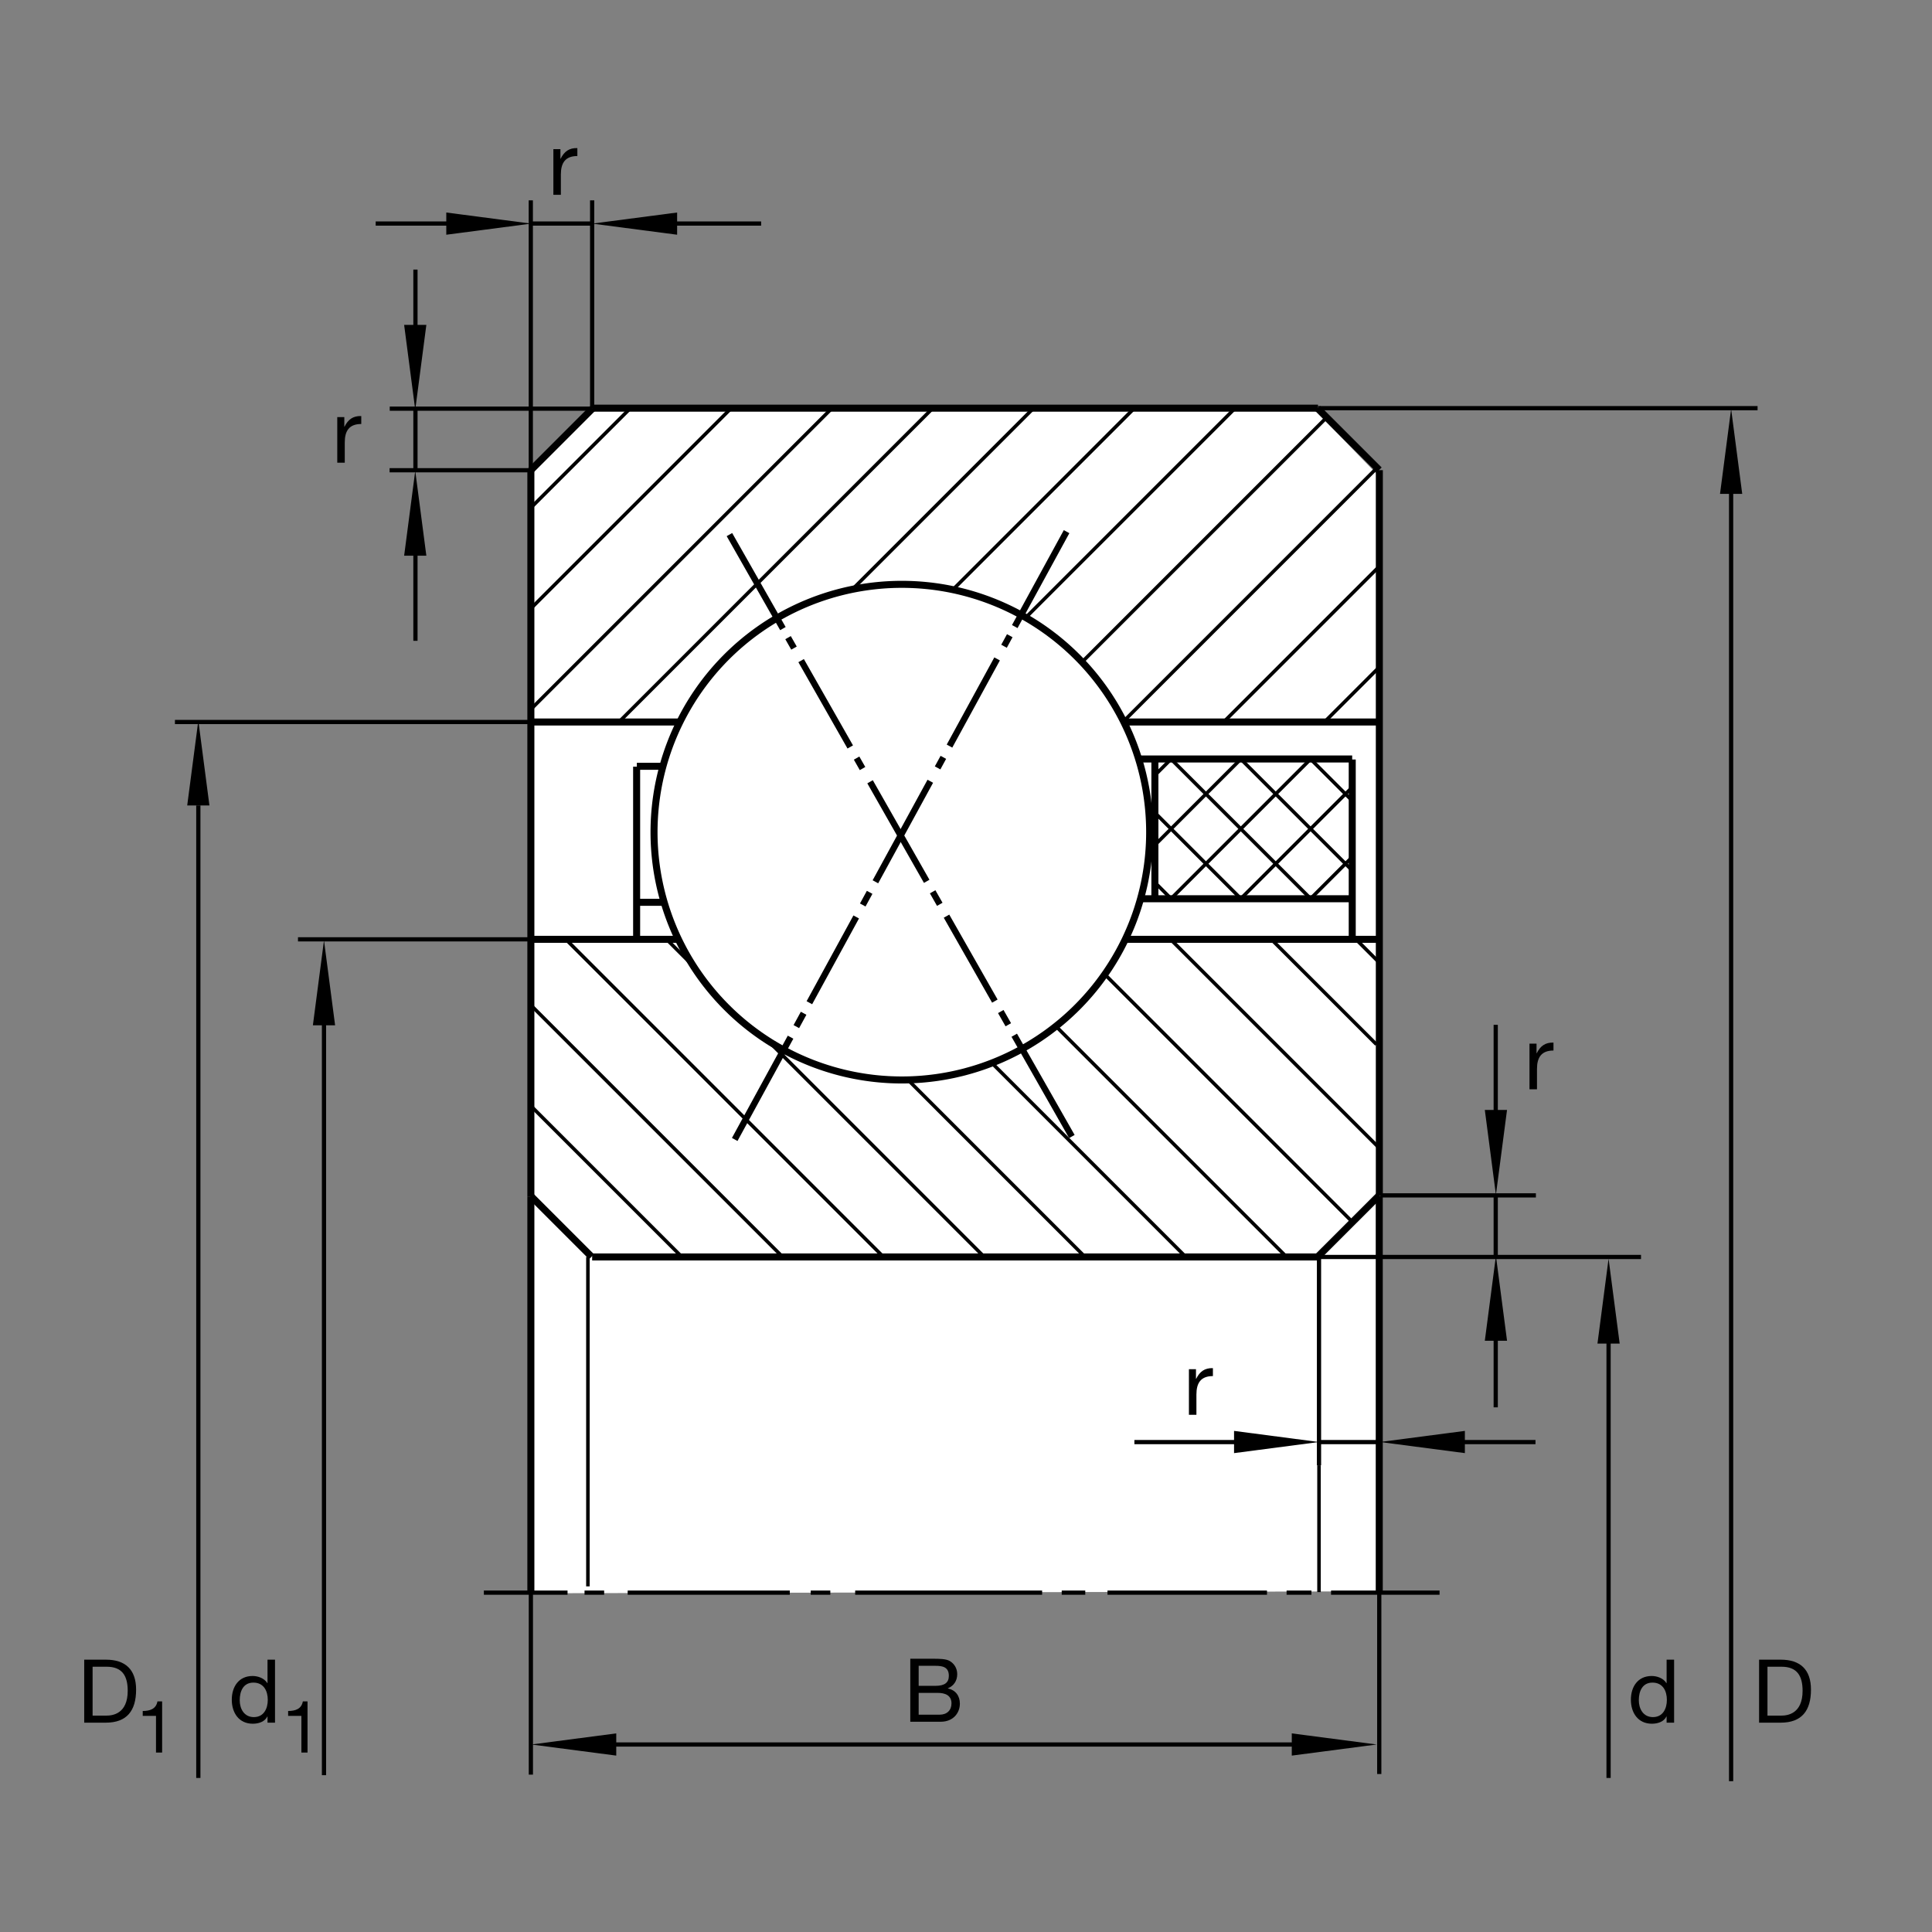 <?xml version="1.0" encoding="utf-8"?>
<!-- Generator: Adobe Illustrator 22.1.0, SVG Export Plug-In . SVG Version: 6.00 Build 0)  -->
<svg version="1.1" id="Ebene_1" xmlns="http://www.w3.org/2000/svg" xmlns:xlink="http://www.w3.org/1999/xlink" x="0px" y="0px"
	 viewBox="0 0 779.529 779.529" style="enable-background:new 0 0 779.529 779.529;" xml:space="preserve">
<rect x="0" y="0" width="779.529" height="779.529" fill="#808080" stroke="none"/>
<style type="text/css">
	.st0{fill:#FFFFFF;}
	.st1{fill:none;}
	.st2{fill:none;stroke:#000000;stroke-width:2.834;stroke-miterlimit:10;}
	.st3{fill:none;stroke:#000000;stroke-width:1.7;stroke-miterlimit:10;}
	.st4{fill-rule:evenodd;clip-rule:evenodd;}
	.st5{fill:none;stroke:#000000;stroke-width:1.417;stroke-miterlimit:10;}
	.st6{fill:none;stroke:#000000;stroke-width:2.551;stroke-miterlimit:10;}
</style>
<polygon class="st0" points="213.858,642.859 213.858,189.229 237.895,165.19 530.237,165.19 555.823,191.555 555.823,642.082 "/>
<rect class="st1" width="779.529" height="779.529"/>
<line class="st2" x1="214.196" y1="189.734" x2="214.196" y2="482.922"/>
<line class="st2" x1="556.54" y1="189.702" x2="556.54" y2="482.464"/>
<line class="st2" x1="238.925" y1="164.688" x2="531.789" y2="164.688"/>
<line class="st2" x1="238.925" y1="507.161" x2="532.107" y2="507.161"/>
<line class="st2" x1="214.168" y1="189.736" x2="239.016" y2="164.888"/>
<line class="st2" x1="556.477" y1="189.617" x2="531.628" y2="164.768"/>
<line class="st2" x1="214.168" y1="482.556" x2="238.674" y2="507.063"/>
<line class="st2" x1="556.477" y1="482.307" x2="531.628" y2="507.151"/>
<polygon class="st2" points="388.123,432.766 389.339,432.454 390.549,432.121 391.76,431.78 392.964,431.423 394.165,431.052 
	395.359,430.662 396.548,430.261 397.737,429.841 398.913,429.407 400.085,428.962 401.258,428.498 402.419,428.02 403.576,427.532 
	404.724,427.024 405.866,426.501 407.004,425.969 408.137,425.417 409.26,424.856 410.374,424.28 411.482,423.689 412.585,423.083 
	413.679,422.464 414.763,421.833 415.842,421.184 416.911,420.525 417.971,419.851 419.026,419.167 420.07,418.464 421.106,417.751 
	422.132,417.029 423.147,416.292 424.153,415.539 425.149,414.773 426.14,413.996 427.116,413.21 428.089,412.41 429.046,411.599 
	429.993,410.774 430.93,409.934 431.858,409.085 432.771,408.225 433.679,407.356 434.573,406.473 435.456,405.579 436.326,404.675 
	437.185,403.757 438.034,402.829 438.869,401.892 439.699,400.945 440.51,399.988 441.311,399.021 442.102,398.042 442.878,397.053 
	443.64,396.057 444.392,395.049 445.129,394.033 445.857,393.008 446.57,391.973 447.268,390.93 447.956,389.878 448.63,388.816 
	449.289,387.746 449.939,386.67 450.569,385.583 451.189,384.492 451.794,383.391 452.385,382.283 452.961,381.167 453.528,380.042 
	454.079,378.913 454.612,377.776 455.129,376.633 455.637,375.483 456.13,374.326 456.609,373.164 457.073,371.997 457.522,370.823 
	457.951,369.641 458.371,368.457 458.777,367.268 459.163,366.072 459.533,364.873 459.895,363.669 460.237,362.461 
	460.564,361.247 460.876,360.029 461.174,358.809 461.458,357.585 461.726,356.357 461.975,355.124 462.21,353.892 462.429,352.654 
	462.634,351.416 462.824,350.173 463,348.928 463.156,347.681 463.298,346.434 463.425,345.184 463.533,343.931 463.63,342.678 
	463.708,341.423 463.772,340.171 463.82,338.913 463.85,337.659 463.865,336.401 463.865,335.144 463.85,333.887 463.82,332.632 
	463.772,331.377 463.708,330.122 463.63,328.867 463.538,327.615 463.425,326.362 463.298,325.112 463.156,323.865 463,322.617 
	462.829,321.372 462.639,320.132 462.439,318.892 462.219,317.654 461.98,316.418 461.731,315.188 461.463,313.96 461.184,312.734 
	460.886,311.514 460.573,310.298 460.246,309.085 459.904,307.876 459.543,306.672 459.173,305.471 458.781,304.277 
	458.382,303.086 457.961,301.902 457.531,300.723 457.083,299.548 456.618,298.379 456.145,297.217 455.652,296.059 455.144,294.91 
	454.626,293.767 454.089,292.629 453.543,291.499 452.976,290.376 452.4,289.26 451.809,288.152 451.203,287.051 450.583,285.957 
	449.953,284.871 449.309,283.794 448.645,282.725 447.971,281.663 447.288,280.611 446.589,279.568 445.876,278.533 
	445.149,277.508 444.411,276.49 443.659,275.483 442.893,274.485 442.121,273.496 441.33,272.52 440.529,271.551 439.719,270.594 
	438.894,269.643 438.054,268.706 437.21,267.781 436.35,266.863 435.476,265.96 434.592,265.064 433.698,264.182 432.796,263.31 
	431.878,262.449 430.949,261.602 430.017,260.764 429.065,259.939 428.108,259.126 427.141,258.326 426.164,257.534 425.173,256.76 
	424.177,255.996 423.171,255.244 422.155,254.504 421.13,253.779 420.095,253.066 419.05,252.366 418,251.68 416.936,251.006 
	415.866,250.347 414.793,249.7 413.703,249.067 412.615,248.447 411.511,247.842 410.403,247.251 409.289,246.673 408.161,246.108 
	407.033,245.559 405.896,245.024 404.753,244.505 403.601,243.996 402.448,243.506 401.286,243.027 400.115,242.566 
	398.943,242.117 397.766,241.684 396.579,241.265 395.388,240.862 394.194,240.474 392.993,240.1 391.789,239.742 390.581,239.399 
	389.368,239.07 388.152,238.757 386.931,238.459 385.706,238.179 384.478,237.913 383.247,237.661 382.014,237.424 380.776,237.204 
	379.536,236.999 378.293,236.811 377.048,236.638 375.8,236.479 374.553,236.338 373.303,236.214 372.05,236.101 370.798,236.006 
	369.546,235.928 368.291,235.864 367.033,235.818 365.779,235.786 364.521,235.769 363.266,235.769 362.009,235.784 
	360.752,235.815 359.497,235.864 358.242,235.925 356.99,236.003 355.735,236.099 354.485,236.208 353.233,236.335 351.985,236.477 
	350.737,236.633 349.494,236.807 348.252,236.995 347.012,237.2 345.774,237.419 344.541,237.654 343.308,237.905 342.08,238.171 
	340.857,238.452 339.636,238.75 338.418,239.063 337.207,239.39 335.996,239.731 334.793,240.09 333.594,240.464 332.398,240.852 
	331.208,241.255 330.022,241.673 328.843,242.104 327.668,242.554 326.501,243.017 325.337,243.494 324.182,243.984 323.032,244.49 
	321.887,245.012 320.752,245.547 319.621,246.096 318.499,246.658 317.38,247.236 316.272,247.827 315.171,248.433 314.077,249.05 
	312.993,249.683 311.917,250.329 310.844,250.989 309.785,251.663 308.733,252.349 307.688,253.049 306.653,253.762 
	305.628,254.487 304.612,255.225 303.603,255.976 302.605,256.741 301.616,257.517 300.639,258.303 299.673,259.107 
	298.714,259.919 297.766,260.742 296.828,261.579 295.901,262.43 294.986,263.288 294.079,264.16 293.186,265.044 292.302,265.938 
	291.43,266.841 290.571,267.757 289.721,268.684 288.884,269.621 288.059,270.569 287.246,271.526 286.445,272.495 285.656,273.472 
	284.88,274.46 284.116,275.459 283.364,276.465 282.624,277.48 281.9,278.508 281.186,279.541 280.486,280.586 279.799,281.638 
	279.126,282.698 278.466,283.767 277.82,284.844 277.188,285.93 276.568,287.024 275.962,288.125 275.371,289.233 274.793,290.349 
	274.231,291.473 273.681,292.602 273.145,293.738 272.624,294.883 272.119,296.033 271.626,297.188 271.148,298.35 270.686,299.519 
	270.237,300.693 269.805,301.872 269.387,303.057 268.984,304.246 268.594,305.442 268.22,306.643 267.861,307.847 267.52,309.055 
	267.193,310.268 266.878,311.484 266.582,312.705 266.299,313.931 266.033,315.159 265.781,316.389 265.547,317.622 265.327,318.86 
	265.122,320.1 264.934,321.343 264.76,322.588 264.602,323.833 264.46,325.083 264.333,326.333 264.223,327.583 264.128,328.838 
	264.05,330.09 263.987,331.345 263.938,332.6 263.906,333.857 263.889,335.115 263.889,336.37 263.906,337.627 263.935,338.882 
	263.984,340.139 264.046,341.394 264.126,342.646 264.219,343.899 264.331,345.151 264.456,346.401 264.597,347.651 
	264.756,348.896 264.926,350.142 265.117,351.384 265.32,352.624 265.539,353.86 265.776,355.095 266.028,356.326 266.292,357.554 
	266.574,358.779 266.873,360 267.183,361.219 267.512,362.43 267.854,363.641 268.213,364.844 268.584,366.042 268.974,367.239 
	269.378,368.428 269.795,369.615 270.227,370.793 270.674,371.968 271.138,373.135 271.613,374.297 272.107,375.454 
	272.612,376.604 273.133,377.746 273.667,378.884 274.216,380.015 274.778,381.138 275.357,382.253 275.947,383.365 
	276.553,384.465 277.173,385.557 277.805,386.643 278.452,387.72 279.111,388.789 279.783,389.851 280.469,390.904 281.169,391.948 
	281.883,392.983 282.608,394.009 283.344,395.024 284.096,396.033 284.861,397.029 285.637,398.017 286.426,398.996 
	287.227,399.964 288.039,400.921 288.865,401.872 289.699,402.81 290.549,403.733 291.408,404.651 292.28,405.555 293.164,406.448 
	294.058,407.331 294.961,408.205 295.879,409.065 296.804,409.914 297.741,410.749 298.689,411.575 299.648,412.391 
	300.615,413.191 301.594,413.977 302.581,414.758 303.579,415.52 304.585,416.272 305.603,417.009 306.628,417.737 307.661,418.45 
	308.706,419.148 309.758,419.836 310.818,420.51 311.889,421.169 312.966,421.814 314.05,422.449 315.144,423.069 316.245,423.674 
	317.353,424.266 318.469,424.841 319.592,425.408 320.723,425.954 321.861,426.492 323.003,427.009 324.153,427.517 325.31,428.01 
	326.472,428.489 327.639,428.953 328.813,429.397 329.993,429.831 331.179,430.251 332.368,430.652 333.564,431.042 
	334.763,431.413 335.966,431.775 337.175,432.117 338.388,432.444 339.604,432.757 340.825,433.054 342.051,433.337 
	343.279,433.601 344.509,433.855 345.744,434.089 346.98,434.309 348.223,434.514 349.463,434.704 350.708,434.875 351.956,435.037 
	353.203,435.178 354.453,435.305 355.706,435.413 356.958,435.505 358.21,435.589 359.468,435.652 360.723,435.696 361.978,435.73 
	363.235,435.745 364.492,435.745 365.747,435.73 367.004,435.701 368.259,435.652 369.514,435.589 370.766,435.51 372.021,435.417 
	373.271,435.305 374.524,435.178 375.771,435.037 377.019,434.88 378.264,434.71 379.504,434.519 380.744,434.314 381.983,434.094 
	383.218,433.86 384.448,433.611 385.676,433.342 386.899,433.059 "/>
<line class="st2" x1="453.796" y1="291.314" x2="556.775" y2="291.314"/>
<line class="st2" x1="213.977" y1="291.314" x2="274.434" y2="291.314"/>
<line class="st2" x1="453.796" y1="379.004" x2="556.292" y2="379.004"/>
<line class="st2" x1="214.458" y1="379.004" x2="274.046" y2="379.004"/>
<line class="st2" x1="256.87" y1="379.004" x2="256.87" y2="309.339"/>
<line class="st2" x1="545.603" y1="306.448" x2="545.603" y2="379.004"/>
<line class="st2" x1="214.196" y1="482.922" x2="214.196" y2="642.605"/>
<line class="st2" x1="556.506" y1="482.668" x2="556.506" y2="642.605"/>
<line class="st3" x1="537.053" y1="642.605" x2="580.838" y2="642.605"/>
<line class="st3" x1="519.118" y1="642.605" x2="529.143" y2="642.605"/>
<line class="st3" x1="446.853" y1="642.605" x2="511.208" y2="642.605"/>
<line class="st3" x1="428.391" y1="642.605" x2="437.883" y2="642.605"/>
<line class="st3" x1="345.044" y1="642.605" x2="420.476" y2="642.605"/>
<line class="st3" x1="327.107" y1="642.605" x2="335.022" y2="642.605"/>
<line class="st3" x1="253.257" y1="642.605" x2="318.667" y2="642.605"/>
<line class="st3" x1="235.849" y1="642.605" x2="243.762" y2="642.605"/>
<line class="st3" x1="195.232" y1="642.605" x2="228.992" y2="642.605"/>
<line class="st2" x1="256.96" y1="309.184" x2="267.429" y2="309.184"/>
<line class="st2" x1="256.96" y1="364.065" x2="268.208" y2="364.065"/>
<line class="st3" x1="238.925" y1="164.688" x2="238.925" y2="80.835"/>
<line class="st3" x1="214.168" y1="189.736" x2="214.168" y2="80.835"/>
<line class="st3" x1="260.005" y1="90.195" x2="307.109" y2="90.195"/>
<line class="st3" x1="214.578" y1="90.195" x2="239.001" y2="90.195"/>
<line class="st3" x1="151.579" y1="90.195" x2="196.507" y2="90.195"/>
<polygon class="st4" points="214.326,90.227 180.068,94.709 180.068,85.745 "/>
<polygon class="st4" points="238.948,90.225 273.208,85.745 273.208,94.707 "/>
<line class="st3" x1="239.016" y1="164.888" x2="157.253" y2="164.888"/>
<line class="st3" x1="214.168" y1="189.736" x2="157.193" y2="189.736"/>
<line class="st3" x1="167.624" y1="209.753" x2="167.624" y2="258.559"/>
<line class="st3" x1="167.624" y1="164.309" x2="167.624" y2="190.207"/>
<line class="st3" x1="167.624" y1="108.772" x2="167.624" y2="144.272"/>
<polygon class="st4" points="167.544,165.339 163.061,131.081 172.026,131.081 "/>
<polygon class="st4" points="167.544,189.961 172.026,224.219 163.064,224.219 "/>
<line class="st3" x1="214.458" y1="291.314" x2="70.586" y2="291.314"/>
<line class="st3" x1="214.458" y1="379.004" x2="120.234" y2="379.004"/>
<line class="st2" x1="545.583" y1="306.238" x2="459.714" y2="306.238"/>
<line class="st2" x1="545.583" y1="362.629" x2="460.324" y2="362.629"/>
<line class="st2" x1="465.979" y1="306.238" x2="465.979" y2="362.629"/>
<line class="st3" x1="532.195" y1="507.366" x2="532.195" y2="591.219"/>
<line class="st3" x1="512.79" y1="581.858" x2="457.708" y2="581.858"/>
<line class="st3" x1="556.574" y1="581.858" x2="532.834" y2="581.858"/>
<polygon class="st4" points="556.794,581.824 591.052,577.341 591.052,586.306 "/>
<polygon class="st4" points="532.175,581.829 497.918,586.311 497.918,577.341 "/>
<line class="st3" x1="619.543" y1="581.858" x2="578.728" y2="581.858"/>
<line class="st3" x1="532.107" y1="507.165" x2="662.121" y2="507.165"/>
<line class="st3" x1="556.956" y1="482.317" x2="619.709" y2="482.317"/>
<line class="st3" x1="603.498" y1="460.915" x2="603.498" y2="413.494"/>
<line class="st3" x1="603.498" y1="507.351" x2="603.498" y2="482.024"/>
<line class="st3" x1="603.498" y1="567.834" x2="603.498" y2="530.574"/>
<polygon class="st4" points="603.581,506.711 608.064,540.969 599.099,540.969 "/>
<polygon class="st4" points="603.576,482.092 599.099,447.835 608.059,447.835 "/>
<line class="st3" x1="531.789" y1="164.688" x2="709.148" y2="164.688"/>
<line class="st3" x1="698.474" y1="187.036" x2="698.474" y2="718.68"/>
<line class="st3" x1="649.03" y1="526.35" x2="649.03" y2="717.375"/>
<polygon class="st4" points="649.03,507.864 653.513,542.126 644.548,542.126 "/>
<polygon class="st4" points="698.479,165.007 702.956,199.265 693.996,199.265 "/>
<line class="st3" x1="80.022" y1="324.983" x2="80.022" y2="717.375"/>
<line class="st3" x1="130.725" y1="397.883" x2="130.725" y2="716.258"/>
<polygon class="st4" points="80.022,290.725 84.502,324.983 75.537,324.983 "/>
<polygon class="st4" points="130.725,379.426 135.208,413.684 126.243,413.684 "/>
<line class="st3" x1="214.196" y1="642.605" x2="214.196" y2="716.033"/>
<line class="st3" x1="556.506" y1="642.351" x2="556.506" y2="715.784"/>
<polygon class="st4" points="555.471,703.875 521.214,708.357 521.214,699.392 "/>
<line class="st3" x1="542.859" y1="703.875" x2="234.604" y2="703.875"/>
<polygon class="st4" points="214.387,703.875 248.648,699.392 248.648,708.357 "/>
<line class="st5" x1="534.368" y1="291.335" x2="556.336" y2="269.365"/>
<line class="st5" x1="493.62" y1="291.418" x2="556.653" y2="228.384"/>
<line class="st5" x1="453.298" y1="291.077" x2="555.618" y2="188.755"/>
<line class="st5" x1="436.574" y1="267.137" x2="535.285" y2="168.423"/>
<line class="st5" x1="413.845" y1="249.199" x2="498.264" y2="164.783"/>
<line class="st5" x1="384.339" y1="238.042" x2="457.58" y2="164.8"/>
<line class="st5" x1="343.838" y1="237.876" x2="416.902" y2="164.814"/>
<line class="st5" x1="249.738" y1="291.314" x2="376.22" y2="164.831"/>
<line class="st5" x1="214.807" y1="285.581" x2="335.539" y2="164.849"/>
<line class="st5" x1="214.678" y1="245.044" x2="294.858" y2="164.866"/>
<line class="st5" x1="214.177" y1="204.883" x2="254.177" y2="164.883"/>
<line class="st5" x1="555.354" y1="421.394" x2="512.927" y2="378.97"/>
<line class="st5" x1="556.56" y1="463.269" x2="472.219" y2="378.928"/>
<line class="st5" x1="545.813" y1="493.186" x2="445.72" y2="393.096"/>
<line class="st5" x1="519.128" y1="507.165" x2="425.974" y2="414.011"/>
<line class="st5" x1="478.464" y1="507.165" x2="400.1" y2="428.801"/>
<line class="st5" x1="437.796" y1="507.161" x2="366.179" y2="435.544"/>
<line class="st5" x1="397.136" y1="507.161" x2="309.788" y2="419.817"/>
<line class="st5" x1="280.205" y1="390.234" x2="268.867" y2="378.896"/>
<line class="st5" x1="356.469" y1="507.161" x2="228.303" y2="378.996"/>
<line class="st5" x1="315.805" y1="507.161" x2="214.914" y2="406.277"/>
<line class="st5" x1="275.141" y1="507.161" x2="214.201" y2="446.223"/>
<line class="st5" x1="528.758" y1="362.629" x2="545.583" y2="345.806"/>
<line class="st5" x1="500.608" y1="362.629" x2="545.583" y2="317.654"/>
<line class="st5" x1="472.453" y1="362.629" x2="528.845" y2="306.238"/>
<line class="st5" x1="465.979" y1="340.954" x2="500.695" y2="306.238"/>
<line class="st5" x1="465.979" y1="312.801" x2="472.541" y2="306.238"/>
<line class="st5" x1="528.758" y1="306.238" x2="545.583" y2="323.061"/>
<line class="st5" x1="500.608" y1="306.238" x2="545.583" y2="351.214"/>
<line class="st5" x1="472.453" y1="306.238" x2="528.845" y2="362.629"/>
<line class="st5" x1="465.979" y1="327.913" x2="500.695" y2="362.629"/>
<line class="st5" x1="465.979" y1="356.067" x2="472.541" y2="362.629"/>
<line class="st5" x1="237.209" y1="507.126" x2="237.209" y2="640.071"/>
<line class="st5" x1="532.195" y1="591.219" x2="532.195" y2="642.38"/>
<g>
	<path d="M367.284,669.277h9.22c2.243,0,5.198,0,6.729,0.926c1.673,0.997,2.99,2.813,2.99,5.305c0,2.705-1.424,4.734-3.773,5.695
		v0.071c3.133,0.641,4.841,2.99,4.841,6.123c0,3.738-2.67,7.298-7.725,7.298h-12.281V669.277z M370.666,680.207h6.764
		c3.845,0,5.411-1.389,5.411-4.059c0-3.524-2.492-4.022-5.411-4.022h-6.764V680.207z M370.666,691.847h8.472
		c2.919,0,4.771-1.78,4.771-4.557c0-3.311-2.67-4.236-5.518-4.236h-7.725V691.847z"/>
</g>
<g>
	<path d="M223.275,60.182h2.848v3.88h0.071c1.459-2.955,3.488-4.414,6.764-4.307v3.204c-4.877,0-6.657,2.777-6.657,7.44v8.188
		h-3.026V60.182z"/>
</g>
<g>
	<path d="M136.08,168.297h2.848v3.88H139c1.459-2.955,3.488-4.414,6.764-4.307v3.204c-4.877,0-6.657,2.777-6.657,7.44v8.188h-3.026
		V168.297z"/>
</g>
<g>
	<path d="M709.761,669.648h8.722c7.832,0,12.211,3.916,12.211,12.104c0,8.508-3.738,13.313-12.211,13.313h-8.722V669.648z
		 M713.143,692.218h5.625c2.313,0,8.544-0.641,8.544-10.004c0-6.052-2.243-9.718-8.473-9.718h-5.696V692.218z"/>
</g>
<g>
	<path d="M675.475,695.066h-3.025v-2.492h-0.071c-0.997,2.029-3.347,2.919-5.874,2.919c-5.66,0-8.473-4.485-8.473-9.683
		s2.777-9.576,8.401-9.576c1.887,0,4.593,0.712,5.945,2.884h0.071v-9.47h3.025V695.066z M666.932,692.823
		c4.058,0,5.624-3.488,5.624-6.941c0-3.631-1.638-6.978-5.803-6.978c-4.129,0-5.518,3.524-5.518,7.12
		C661.236,689.477,663.016,692.823,666.932,692.823z"/>
</g>
<g>
	<path d="M33.981,669.648h8.722c7.832,0,12.21,3.916,12.21,12.104c0,8.508-3.738,13.313-12.21,13.313h-8.722V669.648z
		 M37.362,692.218h5.625c2.314,0,8.543-0.641,8.543-10.004c0-6.052-2.243-9.718-8.472-9.718h-5.696V692.218z"/>
</g>
<g>
	<path d="M110.964,695.066h-3.026v-2.492h-0.071c-0.997,2.029-3.346,2.919-5.874,2.919c-5.66,0-8.472-4.485-8.472-9.683
		s2.776-9.576,8.401-9.576c1.887,0,4.592,0.712,5.945,2.884h0.071v-9.47h3.026V695.066z M102.42,692.823
		c4.058,0,5.625-3.488,5.625-6.941c0-3.631-1.637-6.978-5.802-6.978c-4.129,0-5.518,3.524-5.518,7.12
		C96.724,689.477,98.504,692.823,102.42,692.823z"/>
</g>
<g>
	<path d="M65.415,707.117h-2.473v-14.782h-5.354v-1.979c2.822,0,5.383-0.757,5.936-3.87h1.891V707.117z"/>
</g>
<g>
	<path d="M124.082,707.117h-2.473v-14.782h-5.354v-1.979c2.822,0,5.383-0.757,5.936-3.87h1.891V707.117z"/>
</g>
<g>
	<path d="M617.121,421.095h2.848v3.88h0.071c1.459-2.954,3.488-4.414,6.764-4.308v3.204c-4.877,0-6.657,2.776-6.657,7.44v8.188
		h-3.025V421.095z"/>
</g>
<g>
	<path d="M479.709,552.448h2.848v3.88h0.071c1.459-2.954,3.488-4.414,6.764-4.308v3.204c-4.877,0-6.657,2.776-6.657,7.44v8.188
		h-3.025V552.448z"/>
</g>
<g>
	<line class="st6" x1="409.231" y1="417.693" x2="432.483" y2="458.562"/>
	<line class="st6" x1="403.796" y1="408.137" x2="406.833" y2="413.469"/>
	<line class="st6" x1="381.902" y1="369.654" x2="401.404" y2="403.928"/>
	<line class="st6" x1="376.309" y1="359.822" x2="379.184" y2="364.875"/>
	<line class="st6" x1="351.055" y1="315.432" x2="373.908" y2="355.603"/>
	<line class="st6" x1="345.62" y1="305.879" x2="348.018" y2="310.095"/>
	<line class="st6" x1="323.242" y1="266.551" x2="343.061" y2="301.384"/>
	<line class="st6" x1="317.966" y1="257.278" x2="320.366" y2="261.495"/>
	<line class="st6" x1="294.311" y1="215.701" x2="315.888" y2="253.625"/>
</g>
<g>
	<line class="st6" x1="318.979" y1="418.484" x2="296.445" y2="459.753"/>
	<line class="st6" x1="324.248" y1="408.835" x2="321.309" y2="414.221"/>
	<line class="st6" x1="345.466" y1="369.973" x2="326.57" y2="404.582"/>
	<line class="st6" x1="350.888" y1="360.044" x2="348.103" y2="365.149"/>
	<line class="st6" x1="375.361" y1="315.223" x2="353.213" y2="355.786"/>
	<line class="st6" x1="380.63" y1="305.574" x2="378.305" y2="309.834"/>
	<line class="st6" x1="402.312" y1="265.859" x2="383.108" y2="301.035"/>
	<line class="st6" x1="407.424" y1="256.496" x2="405.105" y2="260.754"/>
	<line class="st6" x1="430.349" y1="214.512" x2="409.441" y2="252.808"/>
</g>
<line class="st5" x1="556.653" y1="388.528" x2="546.365" y2="378.24"/>
</svg>
